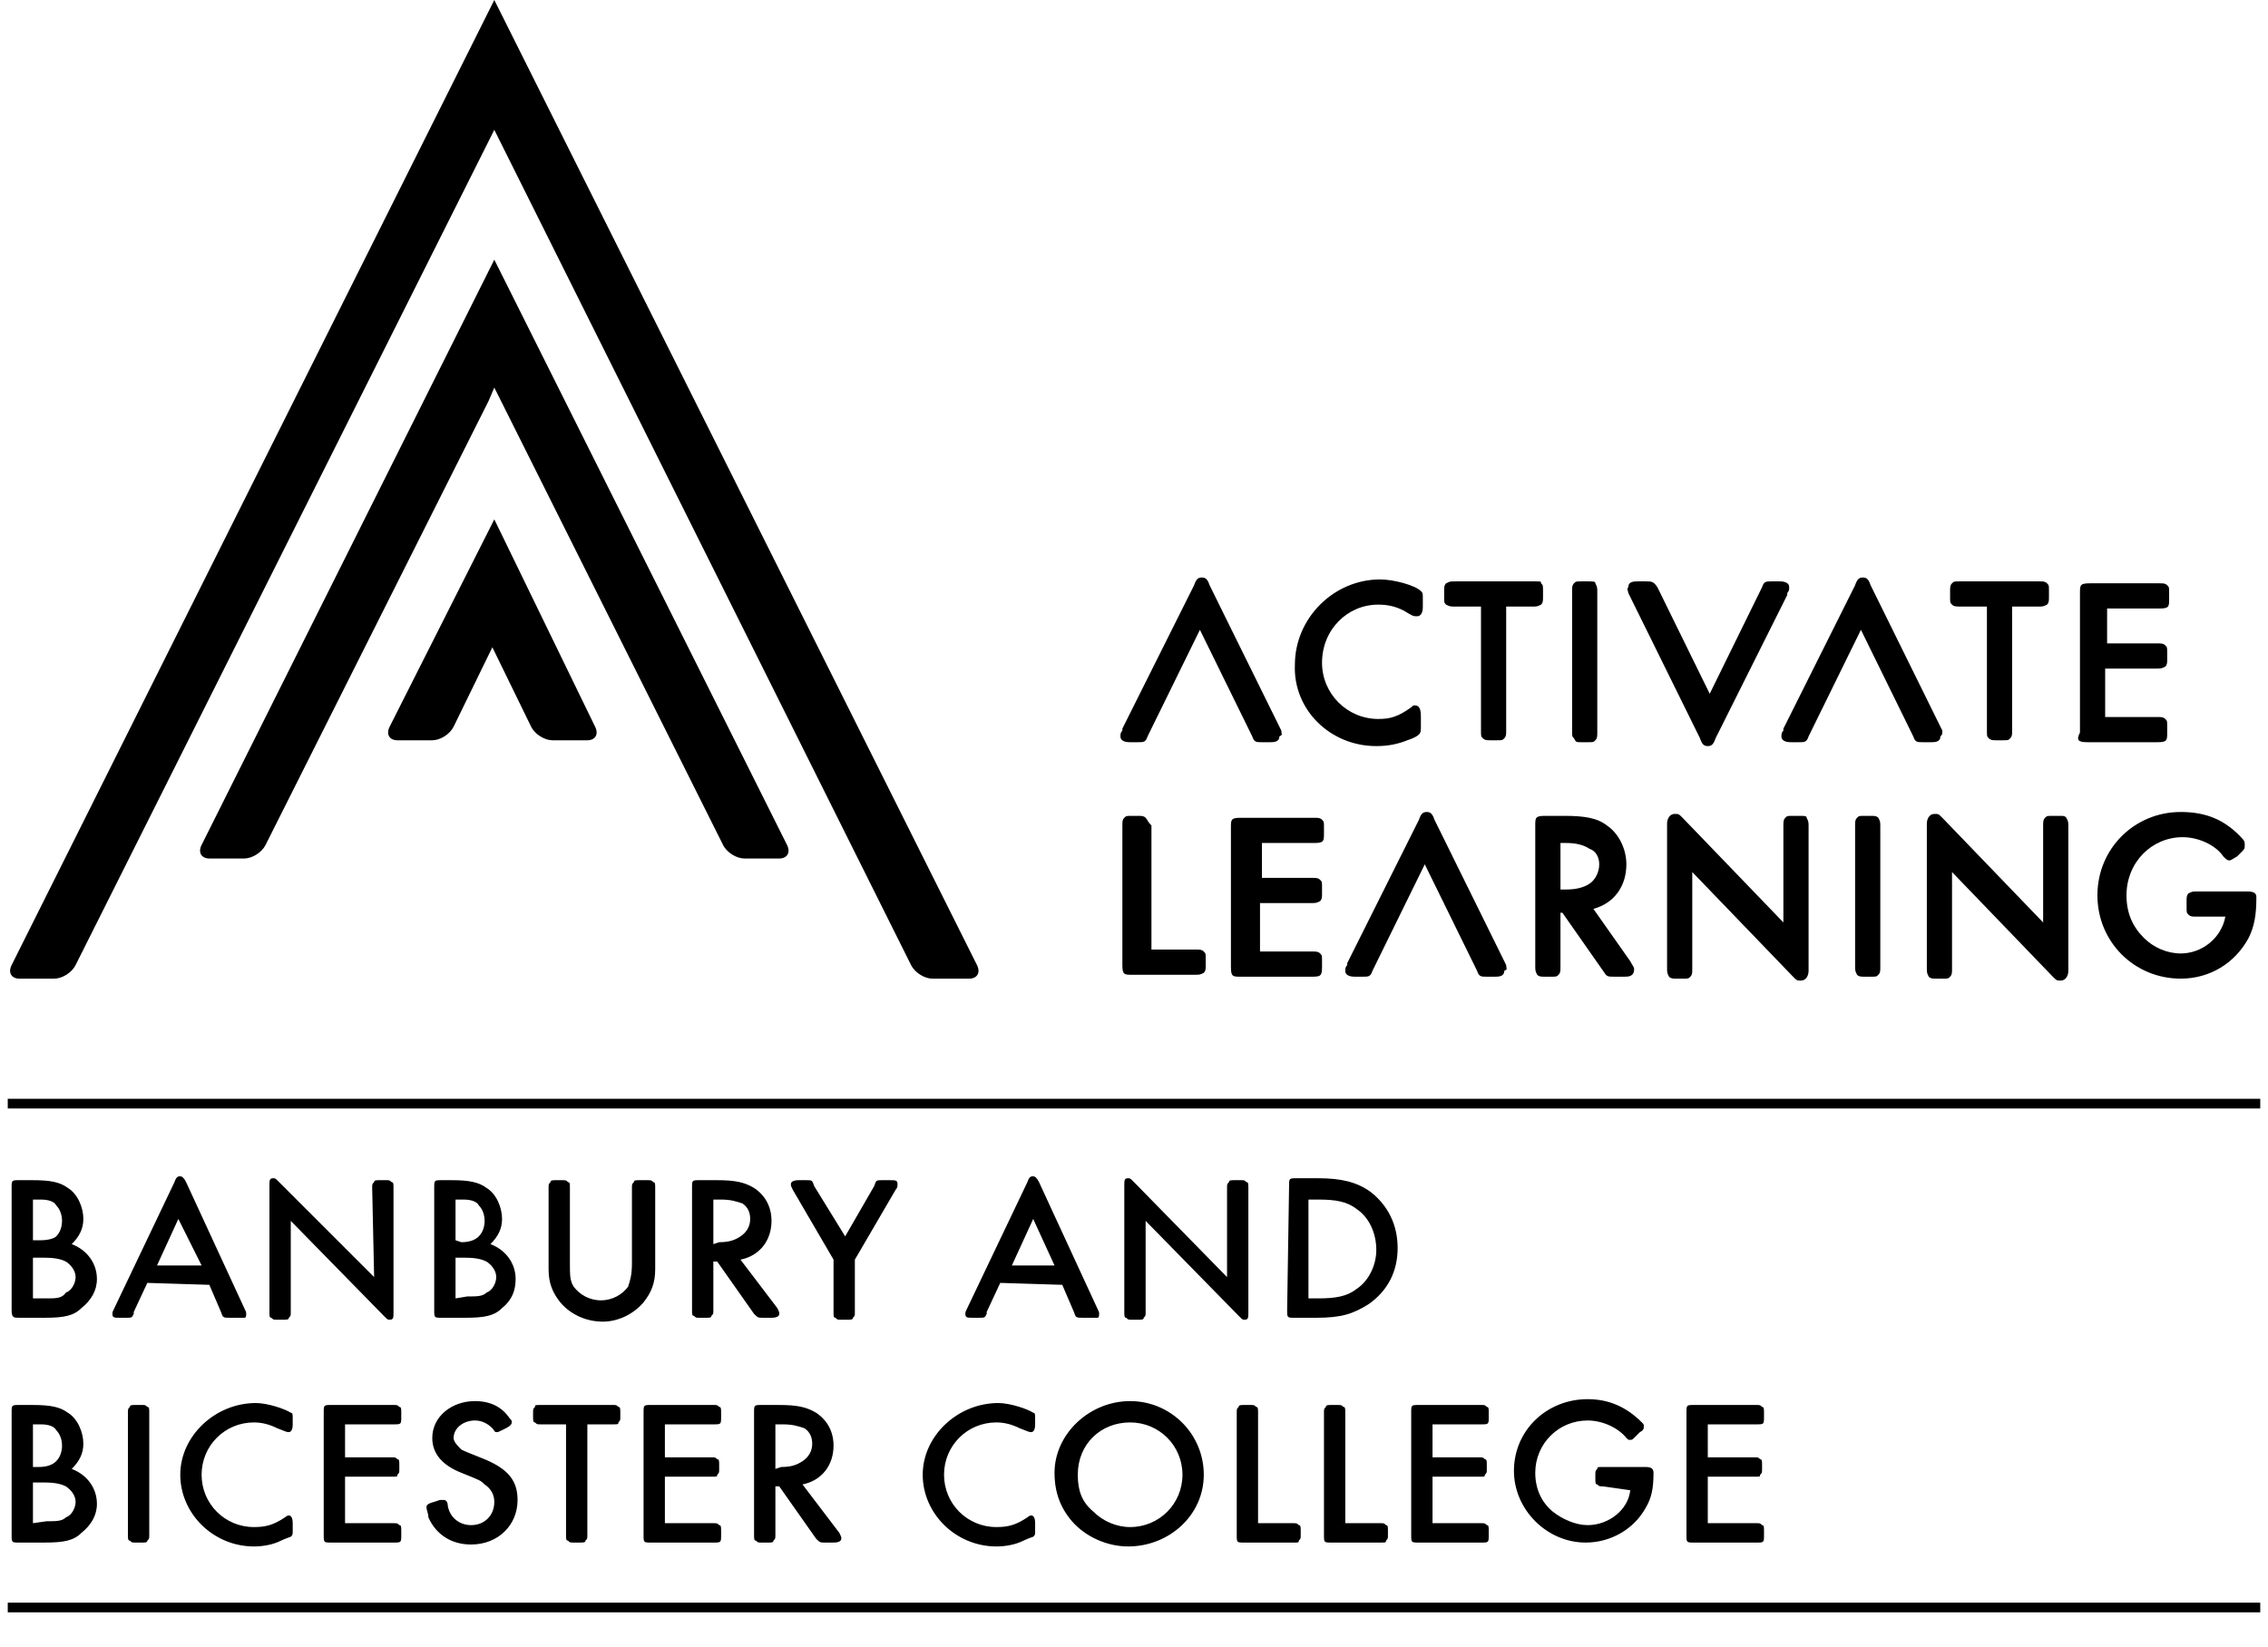 <?xml version="1.0" encoding="utf-8"?>
<!-- Generator: Adobe Illustrator 25.2.0, SVG Export Plug-In . SVG Version: 6.00 Build 0)  -->
<svg version="1.1" id="Layer_1" xmlns="http://www.w3.org/2000/svg" xmlns:xlink="http://www.w3.org/1999/xlink" x="0px" y="0px"
	 viewBox="0 0 117 85" style="enable-background:new 0 0 117 85;" xml:space="preserve">
<g id="Layer_2_1_">
</g>
<g id="Layer_1_1_">
	<g>
		<g>
			<g>
				<g>
					<path d="M50.4,49.8L25.5,0L0.6,49.8c-0.2,0.4,0,0.7,0.4,0.7h1.8c0.4,0,0.9-0.3,1.1-0.7L25.5,6.7L47,49.8
						c0.2,0.4,0.7,0.7,1.1,0.7H50C50.4,50.5,50.6,50.2,50.4,49.8z"/>
					<path d="M25.5,26.8l-5.4,10.7c-0.2,0.4,0,0.7,0.4,0.7h1.8c0.4,0,0.9-0.3,1.1-0.7l2-4.1l2,4.1c0.2,0.4,0.7,0.7,1.1,0.7h1.8
						c0.4,0,0.6-0.3,0.4-0.7L25.5,26.8z"/>
					<path d="M25.5,13.4L10.4,43.6c-0.2,0.4,0,0.7,0.4,0.7h1.8c0.4,0,0.9-0.3,1.1-0.7l11.5-22.9l0.3-0.7l11.8,23.6
						c0.2,0.4,0.7,0.7,1.1,0.7h1.8c0.4,0,0.6-0.3,0.4-0.7L25.5,13.4z"/>
				</g>
			</g>
			<path d="M59.1,42.2c-0.1-0.1-0.2-0.1-0.4-0.1h-0.3c-0.3,0-0.3,0-0.4,0.1c-0.1,0.1-0.1,0.2-0.1,0.4v7.2c0,0.5,0.1,0.5,0.5,0.5h3.2
				c0.3,0,0.3,0,0.5-0.1c0.1-0.1,0.1-0.2,0.1-0.4v-0.3c0-0.3,0-0.3-0.1-0.4C62,49,61.9,49,61.7,49h-2.3v-6.4
				C59.2,42.4,59.2,42.3,59.1,42.2z"/>
			<path d="M68.2,49.9v-0.3c0-0.3,0-0.3-0.1-0.4c-0.1-0.1-0.2-0.1-0.4-0.1H65v-2.5h2.6c0.3,0,0.3,0,0.5-0.1c0.1-0.1,0.1-0.2,0.1-0.4
				v-0.3c0-0.3,0-0.3-0.1-0.4c-0.1-0.1-0.2-0.1-0.4-0.1h-2.6v-1.8h2.7c0.5,0,0.5-0.1,0.5-0.5v-0.3c0-0.3,0-0.3-0.1-0.4
				c-0.1-0.1-0.2-0.1-0.4-0.1H64c-0.5,0-0.5,0.1-0.5,0.5v7.2c0,0.5,0.1,0.5,0.5,0.5h3.6C68.1,50.4,68.2,50.4,68.2,49.9z"/>
			<path d="M96.2,42.1c-0.3,0-0.3,0-0.4,0.1s-0.1,0.2-0.1,0.4v7.2c0,0.3,0,0.3,0.1,0.5c0.1,0.1,0.2,0.1,0.4,0.1h0.3
				c0.3,0,0.3,0,0.4-0.1s0.1-0.2,0.1-0.4v-7.2c0-0.3,0-0.3-0.1-0.5c-0.1-0.1-0.2-0.1-0.4-0.1H96.2z"/>
			<path d="M115.9,46h-2.5c-0.3,0-0.3,0-0.5,0.1c-0.1,0.1-0.1,0.2-0.1,0.4v0.3c0,0.3,0,0.3,0.1,0.4c0.1,0.1,0.2,0.1,0.4,0.1h1.5
				c-0.2,1.1-1.2,1.9-2.3,1.9c-0.7,0-1.4-0.3-1.9-0.8c-0.6-0.6-0.9-1.3-0.9-2.2c0-1.7,1.3-3,2.9-3c0.8,0,1.7,0.4,2.1,1
				c0.1,0.1,0.2,0.2,0.3,0.2c0.1,0,0.2-0.1,0.4-0.2l0.2-0.2c0.2-0.2,0.2-0.2,0.2-0.4c0-0.1,0-0.2-0.1-0.3c-0.9-1-1.9-1.4-3.2-1.4
				c-2.4,0-4.3,1.9-4.3,4.3c0,2.4,1.9,4.3,4.3,4.3c1.5,0,2.8-0.8,3.5-2.1c0.3-0.6,0.4-1.2,0.4-2.1C116.4,46.1,116.3,46,115.9,46z"/>
			<path d="M106.2,42.1h-0.3c-0.3,0-0.3,0-0.4,0.1s-0.1,0.2-0.1,0.4v5l-5.2-5.4C100,42,100,42,99.8,42c-0.3,0-0.4,0.3-0.4,0.5v7.4
				c0,0.3,0,0.3,0.1,0.5c0.1,0.1,0.2,0.1,0.4,0.1h0.3c0.3,0,0.3,0,0.4-0.1s0.1-0.2,0.1-0.4v-5l5.2,5.4c0.2,0.2,0.2,0.2,0.4,0.2
				c0.3,0,0.4-0.3,0.4-0.5v-7.4c0-0.3,0-0.3-0.1-0.5C106.5,42.1,106.5,42.1,106.2,42.1z"/>
			<path d="M92.8,42.1h-0.3c-0.3,0-0.3,0-0.4,0.1C92,42.3,92,42.4,92,42.6v5l-5.2-5.4C86.6,42,86.6,42,86.4,42
				c-0.3,0-0.4,0.3-0.4,0.5v7.4c0,0.3,0,0.3,0.1,0.5c0.1,0.1,0.2,0.1,0.4,0.1h0.3c0.3,0,0.3,0,0.4-0.1s0.1-0.2,0.1-0.4v-5l5.2,5.4
				c0.2,0.2,0.2,0.2,0.4,0.2c0.3,0,0.4-0.3,0.4-0.5v-7.4c0-0.3,0-0.3-0.1-0.5C93.2,42.1,93.1,42.1,92.8,42.1z"/>
			<path d="M82.2,46.9c1.1-0.3,1.7-1.2,1.7-2.3c0-0.8-0.4-1.6-1-2c-0.5-0.4-1.2-0.5-2.2-0.5h-1c-0.5,0-0.5,0.1-0.5,0.5v7.2
				c0,0.3,0,0.3,0.1,0.5c0.1,0.1,0.2,0.1,0.4,0.1H80c0.3,0,0.3,0,0.4-0.1s0.1-0.2,0.1-0.4v-2.8h0.1l2.1,3c0.2,0.3,0.2,0.3,0.6,0.3
				h0.5c0.2,0,0.5,0,0.5-0.4c0-0.1-0.1-0.2-0.2-0.4L82.2,46.9z M82.5,44.6c0,0.4-0.2,0.8-0.5,1s-0.7,0.3-1.2,0.3h-0.3v-2.4h0.3
				c0.5,0,0.9,0.1,1.2,0.3C82.3,43.9,82.5,44.2,82.5,44.6z"/>
			<path d="M107.7,38.3h3.6c0.5,0,0.5-0.1,0.5-0.5v-0.3c0-0.3,0-0.3-0.1-0.4c-0.1-0.1-0.2-0.1-0.4-0.1h-2.7v-2.5h2.6
				c0.3,0,0.3,0,0.5-0.1c0.1-0.1,0.1-0.2,0.1-0.4v-0.3c0-0.3,0-0.3-0.1-0.4c-0.1-0.1-0.2-0.1-0.4-0.1h-2.6v-1.8h2.7
				c0.5,0,0.5-0.1,0.5-0.5v-0.3c0-0.3,0-0.3-0.1-0.4s-0.2-0.1-0.4-0.1h-3.6c-0.5,0-0.5,0.1-0.5,0.5v7.2
				C107.1,38.2,107.2,38.3,107.7,38.3z"/>
			<path d="M101.2,31.3h1.3v6.4c0,0.3,0,0.3,0.1,0.4c0.1,0.1,0.2,0.1,0.4,0.1h0.3c0.3,0,0.3,0,0.4-0.1s0.1-0.2,0.1-0.4v-6.4h1.3
				c0.3,0,0.3,0,0.5-0.1c0.1-0.1,0.1-0.2,0.1-0.4v-0.3c0-0.3,0-0.3-0.1-0.4s-0.2-0.1-0.4-0.1h-4.1c-0.3,0-0.3,0-0.4,0.1
				s-0.1,0.2-0.1,0.4v0.3c0,0.3,0,0.3,0.1,0.4C100.8,31.3,100.9,31.3,101.2,31.3z"/>
			<path d="M81.6,38.3h0.3c0.3,0,0.3,0,0.4-0.1s0.1-0.2,0.1-0.4v-7.2c0-0.3,0-0.3-0.1-0.5c0-0.1-0.1-0.1-0.4-0.1h-0.3
				c-0.3,0-0.3,0-0.4,0.1s-0.1,0.2-0.1,0.4v7.2c0,0.3,0,0.3,0.1,0.4C81.3,38.3,81.3,38.3,81.6,38.3z"/>
			<path d="M71,38.5c0.6,0,1.1-0.1,1.6-0.3c0.3-0.1,0.5-0.2,0.6-0.3s0.1-0.2,0.1-0.4V37c0-0.2,0-0.6-0.3-0.6c-0.1,0-0.1,0-0.2,0.1
				c-0.7,0.5-1.1,0.6-1.7,0.6c-1.6,0-2.9-1.3-2.9-2.9c0-1.7,1.3-3,2.9-3c0.5,0,0.9,0.1,1.3,0.3c0.5,0.3,0.5,0.3,0.7,0.3
				c0.3,0,0.3-0.4,0.3-0.5v-0.4c0-0.3,0-0.3-0.1-0.4c-0.3-0.3-1.4-0.6-2.1-0.6c-2.4,0-4.4,2-4.4,4.4C66.7,36.6,68.6,38.5,71,38.5z"
				/>
			<path d="M75.1,31.3h1.3v6.4c0,0.3,0,0.3,0.1,0.4c0.1,0.1,0.2,0.1,0.4,0.1h0.3c0.3,0,0.3,0,0.4-0.1s0.1-0.2,0.1-0.4v-6.4H79
				c0.3,0,0.3,0,0.5-0.1c0.1-0.1,0.1-0.2,0.1-0.4v-0.3c0-0.3,0-0.3-0.1-0.4c0-0.1,0-0.1-0.3-0.1h-4.1c-0.3,0-0.3,0-0.5,0.1
				c-0.1,0.1-0.1,0.2-0.1,0.4v0.3c0,0.3,0,0.3,0.1,0.4C74.8,31.3,74.8,31.3,75.1,31.3z"/>
			<path d="M100.2,37.7L100.2,37.7l-3.7-7.5c-0.1-0.3-0.2-0.4-0.4-0.4c-0.2,0-0.3,0.1-0.4,0.4L92,37.6v0.1c-0.1,0.1-0.1,0.2-0.1,0.3
				c0,0.3,0.4,0.3,0.5,0.3h0.4c0.3,0,0.4,0,0.5-0.3l2.7-5.5l2.7,5.5c0.1,0.3,0.2,0.3,0.5,0.3h0.4c0.2,0,0.5,0,0.5-0.3
				C100.2,37.9,100.2,37.9,100.2,37.7z"/>
			<path d="M66.1,37.7L66.1,37.7l-3.7-7.5c-0.1-0.3-0.2-0.4-0.4-0.4s-0.3,0.1-0.4,0.4l-3.7,7.4v0.1c-0.1,0.1-0.1,0.2-0.1,0.3
				c0,0.3,0.4,0.3,0.5,0.3h0.4c0.3,0,0.4,0,0.5-0.3l2.7-5.5l2.7,5.5c0.1,0.3,0.2,0.3,0.5,0.3h0.4c0.2,0,0.5,0,0.5-0.3
				C66.2,37.9,66.1,37.9,66.1,37.7z"/>
			<path d="M84,30.6L84,30.6l3.7,7.5c0.1,0.3,0.2,0.4,0.4,0.4c0.2,0,0.3-0.1,0.4-0.4l3.7-7.4v-0.1c0.1-0.1,0.1-0.2,0.1-0.3
				c0-0.3-0.4-0.3-0.5-0.3h-0.4c-0.3,0-0.4,0-0.5,0.3l-2.7,5.5l-2.7-5.5C85.3,30,85.2,30,84.9,30h-0.4c-0.2,0-0.5,0-0.5,0.3
				C83.9,30.4,84,30.5,84,30.6z"/>
			<path d="M77.7,49.8L77.7,49.8L74,42.3c-0.1-0.3-0.2-0.4-0.4-0.4c-0.2,0-0.3,0.1-0.4,0.4l-3.7,7.4v0.1c-0.1,0.1-0.1,0.2-0.1,0.3
				c0,0.3,0.4,0.3,0.5,0.3h0.4c0.3,0,0.4,0,0.5-0.3l2.7-5.5l2.7,5.5c0.1,0.3,0.2,0.3,0.5,0.3h0.4c0.2,0,0.5,0,0.5-0.3
				C77.8,50,77.7,50,77.7,49.8z"/>
		</g>
		<path d="M88.1,73.5h2.5c0.4,0,0.4,0,0.4-0.4v-0.2c0-0.2,0-0.3-0.1-0.3c-0.1-0.1-0.1-0.1-0.3-0.1h-3.2c-0.4,0-0.4,0-0.4,0.4v6.3
			c0,0.4,0,0.4,0.4,0.4h3.2c0.4,0,0.4,0,0.4-0.4V79c0-0.2,0-0.3-0.1-0.3c-0.1-0.1-0.1-0.1-0.3-0.1h-2.5v-2.4h2.4
			c0.3,0,0.3,0,0.3-0.1c0.1-0.1,0.1-0.1,0.1-0.3v-0.2c0-0.2,0-0.3-0.1-0.3c-0.1-0.1-0.1-0.1-0.3-0.1h-2.4V73.5L88.1,73.5z
			 M84.1,76.9c-0.1,1-1.1,1.8-2.2,1.8c-0.6,0-1.3-0.3-1.8-0.7c-0.6-0.5-0.9-1.2-0.9-2c0-1.5,1.2-2.7,2.7-2.7c0.8,0,1.6,0.4,2,0.9
			c0.1,0.1,0.1,0.1,0.2,0.1s0.1,0,0.3-0.2l0.2-0.2c0.2-0.1,0.2-0.2,0.2-0.3c0-0.1,0-0.1-0.1-0.2c-0.8-0.8-1.7-1.2-2.8-1.2
			c-2.1,0-3.8,1.6-3.8,3.7c0,2,1.7,3.7,3.7,3.7c1.3,0,2.5-0.7,3.1-1.8c0.3-0.5,0.4-1,0.4-1.8c0-0.2-0.1-0.3-0.4-0.3h-2.2
			c-0.3,0-0.3,0-0.3,0.1c-0.1,0.1-0.1,0.1-0.1,0.3v0.2c0,0.2,0,0.3,0.1,0.3c0.1,0.1,0.1,0.1,0.3,0.1L84.1,76.9L84.1,76.9z
			 M73.9,73.5h2.5c0.4,0,0.4,0,0.4-0.4v-0.2c0-0.2,0-0.3-0.1-0.3c-0.1-0.1-0.1-0.1-0.3-0.1h-3.2c-0.4,0-0.4,0-0.4,0.4v6.3
			c0,0.4,0,0.4,0.4,0.4h3.2c0.4,0,0.4,0,0.4-0.4V79c0-0.2,0-0.3-0.1-0.3c-0.1-0.1-0.1-0.1-0.3-0.1h-2.5v-2.4h2.4
			c0.3,0,0.3,0,0.3-0.1c0.1-0.1,0.1-0.1,0.1-0.3v-0.2c0-0.2,0-0.3-0.1-0.3c-0.1-0.1-0.1-0.1-0.3-0.1h-2.4V73.5L73.9,73.5z
			 M69.4,78.6v-5.7c0-0.2,0-0.3-0.1-0.3c-0.1-0.1-0.1-0.1-0.3-0.1h-0.3c-0.2,0-0.3,0-0.3,0.1c-0.1,0.1-0.1,0.1-0.1,0.3v6.3
			c0,0.4,0,0.4,0.4,0.4h2.5c0.3,0,0.3,0,0.3-0.1c0.1-0.1,0.1-0.1,0.1-0.3V79c0-0.2,0-0.3-0.1-0.3c-0.1-0.1-0.1-0.1-0.3-0.1H69.4
			L69.4,78.6z M64.9,78.6v-5.7c0-0.2,0-0.3-0.1-0.3c-0.1-0.1-0.1-0.1-0.3-0.1h-0.3c-0.2,0-0.3,0-0.3,0.1c-0.1,0.1-0.1,0.1-0.1,0.3
			v6.3c0,0.4,0,0.4,0.4,0.4h2.5c0.3,0,0.3,0,0.3-0.1c0.1-0.1,0.1-0.1,0.1-0.3V79c0-0.2,0-0.3-0.1-0.3c-0.1-0.1-0.1-0.1-0.3-0.1H64.9
			L64.9,78.6z M58.3,73.4c1.5,0,2.7,1.2,2.7,2.7s-1.2,2.7-2.7,2.7c-0.7,0-1.4-0.3-1.9-0.8c-0.6-0.5-0.8-1.1-0.8-1.9
			C55.6,74.5,56.8,73.4,58.3,73.4 M58.3,72.3c-2.1,0-3.9,1.7-3.9,3.7c0,1,0.3,1.8,0.9,2.5c0.7,0.8,1.8,1.3,2.9,1.3
			c2.1,0,3.9-1.6,3.9-3.7C62.1,74,60.4,72.3,58.3,72.3 M53.4,73.2c0-0.2,0-0.3-0.1-0.3c-0.3-0.2-1.2-0.5-1.8-0.5
			c-2.1,0-3.9,1.7-3.9,3.7s1.7,3.7,3.8,3.7c0.5,0,1-0.1,1.4-0.3c0.2-0.1,0.5-0.2,0.5-0.2c0.1-0.1,0.1-0.1,0.1-0.3v-0.4
			c0-0.3-0.1-0.4-0.2-0.4c0,0-0.1,0-0.2,0.1c-0.6,0.4-1,0.5-1.6,0.5c-1.5,0-2.7-1.2-2.7-2.7s1.2-2.7,2.7-2.7c0.4,0,0.8,0.1,1.2,0.3
			c0.5,0.2,0.5,0.2,0.6,0.2s0.2-0.1,0.2-0.4V73.2L53.4,73.2z M40,75.8v-2.3h0.4c0.5,0,0.8,0.1,1.1,0.2c0.3,0.2,0.4,0.5,0.4,0.8
			c0,0.4-0.2,0.7-0.5,0.9c-0.3,0.2-0.6,0.3-1.1,0.3L40,75.8L40,75.8z M41.4,76.6c1-0.2,1.6-1,1.6-2c0-0.7-0.3-1.3-0.9-1.7
			c-0.5-0.3-1-0.4-1.9-0.4h-0.9c-0.4,0-0.4,0-0.4,0.4v6.3c0,0.2,0,0.3,0.1,0.3c0.1,0.1,0.1,0.1,0.3,0.1h0.3c0.2,0,0.3,0,0.3-0.1
			c0.1-0.1,0.1-0.1,0.1-0.3v-2.5h0.2l1.9,2.7c0.2,0.2,0.2,0.2,0.5,0.2H43c0.3,0,0.4-0.1,0.4-0.2s0-0.1-0.1-0.3L41.4,76.6z
			 M34.3,73.5h2.5c0.4,0,0.4,0,0.4-0.4v-0.2c0-0.2,0-0.3-0.1-0.3c-0.1-0.1-0.1-0.1-0.3-0.1h-3.2c-0.4,0-0.4,0-0.4,0.4v6.3
			c0,0.4,0,0.4,0.4,0.4h3.2c0.4,0,0.4,0,0.4-0.4V79c0-0.2,0-0.3-0.1-0.3c-0.1-0.1-0.1-0.1-0.3-0.1h-2.5v-2.4h2.4
			c0.3,0,0.3,0,0.3-0.1c0.1-0.1,0.1-0.1,0.1-0.3v-0.2c0-0.2,0-0.3-0.1-0.3c-0.1-0.1-0.1-0.1-0.3-0.1h-2.4L34.3,73.5L34.3,73.5z
			 M30.3,73.5h1.3c0.3,0,0.3,0,0.3-0.1c0.1-0.1,0.1-0.1,0.1-0.3v-0.2c0-0.2,0-0.3-0.1-0.3c-0.1-0.1-0.1-0.1-0.3-0.1h-3.7
			c-0.3,0-0.3,0-0.3,0.1c-0.1,0.1-0.1,0.1-0.1,0.3v0.2c0,0.2,0,0.3,0.1,0.3c0.1,0.1,0.1,0.1,0.3,0.1h1.3v5.7c0,0.2,0,0.3,0.1,0.3
			c0.1,0.1,0.1,0.1,0.3,0.1h0.3c0.2,0,0.3,0,0.3-0.1c0.1-0.1,0.1-0.1,0.1-0.3L30.3,73.5L30.3,73.5z M26.1,73.7
			c0.2-0.1,0.3-0.2,0.3-0.3c0-0.1,0-0.1-0.1-0.2c-0.4-0.6-1-0.9-1.8-0.9c-1.2,0-2.2,0.8-2.2,1.9c0,0.8,0.5,1.4,1.5,1.8
			s1,0.4,1.2,0.6c0.3,0.2,0.5,0.5,0.5,0.9c0,0.7-0.5,1.2-1.2,1.2c-0.6,0-1.1-0.4-1.2-1c0-0.2-0.1-0.3-0.2-0.3s-0.1,0-0.2,0l-0.3,0.1
			C22,77.6,22,77.7,22,77.8c0,0.1,0.1,0.3,0.1,0.5c0.4,0.9,1.2,1.4,2.2,1.4c1.4,0,2.4-1,2.4-2.3c0-1-0.5-1.6-1.7-2.1
			c-1-0.4-1-0.4-1.2-0.5c-0.2-0.2-0.4-0.4-0.4-0.6c0-0.5,0.5-0.9,1.1-0.9c0.4,0,0.7,0.2,0.9,0.4c0.1,0.1,0.1,0.2,0.2,0.2
			s0.1,0,0.3-0.1L26.1,73.7z M17.8,73.5h2.5c0.4,0,0.4,0,0.4-0.4v-0.2c0-0.2,0-0.3-0.1-0.3c-0.1-0.1-0.1-0.1-0.3-0.1h-3.2
			c-0.4,0-0.4,0-0.4,0.4v6.3c0,0.4,0,0.4,0.4,0.4h3.2c0.4,0,0.4,0,0.4-0.4V79c0-0.2,0-0.3-0.1-0.3c-0.1-0.1-0.1-0.1-0.3-0.1h-2.5
			v-2.4h2.4c0.3,0,0.3,0,0.3-0.1c0.1-0.1,0.1-0.1,0.1-0.3v-0.2c0-0.2,0-0.3-0.1-0.3c-0.1-0.1-0.1-0.1-0.3-0.1h-2.4V73.5L17.8,73.5z
			 M15.1,73.2c0-0.2,0-0.3-0.1-0.3c-0.3-0.2-1.2-0.5-1.8-0.5c-2.1,0-3.9,1.7-3.9,3.7s1.7,3.7,3.8,3.7c0.5,0,1-0.1,1.4-0.3
			c0.2-0.1,0.5-0.2,0.5-0.2c0.1-0.1,0.1-0.1,0.1-0.3v-0.4c0-0.3-0.1-0.4-0.2-0.4c0,0-0.1,0-0.2,0.1c-0.6,0.4-1,0.5-1.6,0.5
			c-1.5,0-2.7-1.2-2.7-2.7s1.2-2.7,2.7-2.7c0.4,0,0.8,0.1,1.2,0.3c0.5,0.2,0.5,0.2,0.6,0.2s0.2-0.1,0.2-0.4L15.1,73.2L15.1,73.2z
			 M7.7,72.9c0-0.2,0-0.3-0.1-0.3c-0.1-0.1-0.1-0.1-0.3-0.1H7c-0.2,0-0.3,0-0.3,0.1c-0.1,0.1-0.1,0.1-0.1,0.3v6.3
			c0,0.2,0,0.3,0.1,0.3c0.1,0.1,0.1,0.1,0.3,0.1h0.3c0.2,0,0.3,0,0.3-0.1c0.1-0.1,0.1-0.1,0.1-0.3C7.7,79.2,7.7,72.9,7.7,72.9z
			 M1.7,78.6v-2.1h0.6c0.6,0,0.9,0.1,1.1,0.2c0.3,0.2,0.5,0.5,0.5,0.8s-0.2,0.7-0.5,0.8c-0.2,0.2-0.5,0.2-1,0.2L1.7,78.6L1.7,78.6z
			 M1.7,75.6v-2.1h0.4c0.4,0,0.7,0.1,0.8,0.3c0.2,0.2,0.3,0.5,0.3,0.8s-0.1,0.6-0.3,0.8c-0.2,0.2-0.5,0.3-0.9,0.3H1.7V75.6z M1,72.5
			c-0.4,0-0.4,0-0.4,0.4v6.3c0,0.4,0,0.4,0.4,0.4h1.3c1,0,1.5-0.1,1.9-0.5C4.7,78.7,5,78.2,5,77.6c0-0.8-0.5-1.5-1.3-1.8
			c0.4-0.4,0.6-0.8,0.6-1.3c0-0.6-0.3-1.3-0.8-1.6c-0.4-0.3-0.9-0.4-1.8-0.4L1,72.5L1,72.5z"/>
		<path d="M67.5,67v-5.1H68c0.9,0,1.5,0.1,2,0.5c0.6,0.4,1,1.2,1,2.1c0,0.8-0.4,1.6-1,2c-0.5,0.4-1.1,0.5-2,0.5H67.5z M66.4,67.6
			c0,0.4,0,0.4,0.4,0.4h1.1c1.3,0,1.9-0.2,2.7-0.7c1-0.7,1.5-1.7,1.5-2.9c0-1.2-0.5-2.2-1.4-2.9C70,61,69.2,60.8,68,60.8h-1.1
			c-0.4,0-0.4,0-0.4,0.4L66.4,67.6L66.4,67.6z M63.3,65.9L58.5,61c-0.2-0.2-0.2-0.2-0.3-0.2c-0.2,0-0.2,0.1-0.2,0.4v6.5
			c0,0.2,0,0.3,0.1,0.3c0.1,0.1,0.1,0.1,0.3,0.1h0.3c0.2,0,0.3,0,0.3-0.1c0.1-0.1,0.1-0.1,0.1-0.3V63l4.8,4.9
			c0.2,0.2,0.2,0.2,0.3,0.2c0.2,0,0.2-0.1,0.2-0.4v-6.4c0-0.2,0-0.3-0.1-0.3c-0.1-0.1-0.1-0.1-0.3-0.1h-0.3c-0.2,0-0.3,0-0.3,0.1
			c-0.1,0.1-0.1,0.1-0.1,0.3V65.9L63.3,65.9z M54.4,65.3h-2.2l1.1-2.4L54.4,65.3z M54.8,66.3l0.6,1.4c0.1,0.3,0.1,0.3,0.5,0.3h0.4
			c0.2,0,0.2,0,0.3,0s0.1-0.1,0.1-0.2s0-0.1-0.1-0.3l-3-6.5c-0.1-0.2-0.2-0.3-0.3-0.3s-0.2,0-0.3,0.3l-3.1,6.5
			c-0.1,0.2-0.1,0.2-0.1,0.3c0,0.2,0.1,0.2,0.4,0.2h0.3c0.3,0,0.3,0,0.4-0.2v-0.1l0.7-1.5L54.8,66.3L54.8,66.3z M43,65v2.7
			c0,0.2,0,0.3,0.1,0.3c0.1,0.1,0.1,0.1,0.3,0.1h0.3c0.2,0,0.3,0,0.3-0.1c0.1-0.1,0.1-0.1,0.1-0.3V65l2.1-3.6
			c0.1-0.1,0.1-0.2,0.1-0.3c0-0.2-0.1-0.2-0.4-0.2h-0.4c-0.3,0-0.3,0-0.4,0.3l-1.5,2.6L42,61.2c-0.1-0.3-0.1-0.3-0.4-0.3h-0.4
			c-0.3,0-0.4,0.1-0.4,0.2c0,0.1,0,0.1,0.1,0.3L43,65z M36.8,64.2v-2.3h0.4c0.5,0,0.8,0.1,1.1,0.2c0.3,0.2,0.4,0.5,0.4,0.8
			c0,0.4-0.2,0.7-0.5,0.9s-0.6,0.3-1.1,0.3L36.8,64.2L36.8,64.2z M38.2,65c1-0.2,1.6-1,1.6-2c0-0.7-0.3-1.3-0.9-1.7
			c-0.5-0.3-1-0.4-1.9-0.4h-0.9c-0.4,0-0.4,0-0.4,0.4v6.3c0,0.2,0,0.3,0.1,0.3c0.1,0.1,0.1,0.1,0.3,0.1h0.3c0.2,0,0.3,0,0.3-0.1
			c0.1-0.1,0.1-0.1,0.1-0.3v-2.5H37l1.9,2.7c0.2,0.2,0.2,0.2,0.5,0.2h0.4c0.3,0,0.4-0.1,0.4-0.2s0-0.1-0.1-0.3L38.2,65z M29.4,61.3
			c0-0.2,0-0.3-0.1-0.3c-0.1-0.1-0.1-0.1-0.3-0.1h-0.3c-0.2,0-0.3,0-0.3,0.1c-0.1,0.1-0.1,0.1-0.1,0.3v4.2c0,0.7,0.2,1.2,0.6,1.7
			c0.5,0.6,1.3,1,2.2,1c0.8,0,1.6-0.4,2.1-1c0.4-0.5,0.6-1,0.6-1.7v-4.2c0-0.2,0-0.3-0.1-0.3c-0.1-0.1-0.1-0.1-0.3-0.1H33
			c-0.2,0-0.3,0-0.3,0.1c-0.1,0.1-0.1,0.1-0.1,0.3v3.9c0,0.6-0.1,0.9-0.2,1.2c-0.3,0.4-0.8,0.7-1.4,0.7s-1.1-0.3-1.4-0.7
			c-0.2-0.3-0.2-0.6-0.2-1.2L29.4,61.3L29.4,61.3z M23.5,67v-2.1H24c0.6,0,0.9,0.1,1.1,0.2c0.3,0.2,0.5,0.5,0.5,0.8
			s-0.2,0.7-0.5,0.8c-0.2,0.2-0.5,0.2-1,0.2L23.5,67L23.5,67z M23.5,64v-2.1h0.4c0.4,0,0.7,0.1,0.8,0.3c0.2,0.2,0.3,0.5,0.3,0.8
			s-0.1,0.6-0.3,0.8c-0.2,0.2-0.5,0.3-0.9,0.3L23.5,64L23.5,64z M22.8,60.9c-0.4,0-0.4,0-0.4,0.4v6.3c0,0.4,0,0.4,0.4,0.4H24
			c1,0,1.5-0.1,1.9-0.5c0.5-0.4,0.7-0.9,0.7-1.5c0-0.8-0.5-1.5-1.3-1.8c0.4-0.4,0.6-0.8,0.6-1.3c0-0.6-0.3-1.3-0.8-1.6
			c-0.4-0.3-0.9-0.4-1.8-0.4L22.8,60.9L22.8,60.9z M19.3,65.9L14.4,61c-0.2-0.2-0.2-0.2-0.3-0.2c-0.2,0-0.2,0.1-0.2,0.4v6.5
			c0,0.2,0,0.3,0.1,0.3c0.1,0.1,0.1,0.1,0.3,0.1h0.3c0.2,0,0.3,0,0.3-0.1c0.1-0.1,0.1-0.1,0.1-0.3V63l4.8,4.9
			c0.2,0.2,0.2,0.2,0.3,0.2c0.2,0,0.2-0.1,0.2-0.4v-6.4c0-0.2,0-0.3-0.1-0.3c-0.1-0.1-0.1-0.1-0.3-0.1h-0.3c-0.2,0-0.3,0-0.3,0.1
			c-0.1,0.1-0.1,0.1-0.1,0.3L19.3,65.9L19.3,65.9z M10.4,65.3H8.1l1.1-2.4L10.4,65.3z M10.8,66.3l0.6,1.4c0.1,0.3,0.1,0.3,0.5,0.3
			h0.4c0.2,0,0.2,0,0.3,0s0.1-0.1,0.1-0.2s0-0.1-0.1-0.3l-3-6.5c-0.1-0.2-0.2-0.3-0.3-0.3S9.1,60.7,9,61l-3.1,6.5
			c-0.1,0.2-0.1,0.2-0.1,0.3C5.8,68,5.9,68,6.2,68h0.3c0.3,0,0.3,0,0.4-0.2v-0.1l0.7-1.5L10.8,66.3L10.8,66.3z M1.7,67v-2.1h0.6
			c0.6,0,0.9,0.1,1.1,0.2c0.3,0.2,0.5,0.5,0.5,0.8s-0.2,0.7-0.5,0.8C3.2,67,2.9,67,2.4,67H1.7z M1.7,64v-2.1h0.4
			c0.4,0,0.7,0.1,0.8,0.3c0.2,0.2,0.3,0.5,0.3,0.8s-0.1,0.6-0.3,0.8C2.8,63.9,2.5,64,2.1,64H1.7z M1,60.9c-0.4,0-0.4,0-0.4,0.4v6.3
			C0.6,68,0.7,68,1,68h1.3c1,0,1.5-0.1,1.9-0.5C4.7,67.1,5,66.6,5,66c0-0.8-0.5-1.5-1.3-1.8c0.4-0.4,0.6-0.8,0.6-1.3
			c0-0.6-0.3-1.3-0.8-1.6c-0.4-0.3-0.9-0.4-1.8-0.4L1,60.9L1,60.9z"/>
		<path d="M116.6,83.2H0.4v-0.5h116.2V83.2L116.6,83.2z M116.6,57.2H0.4v-0.5h116.2V57.2L116.6,57.2z"/>
	</g>
</g>
</svg>
